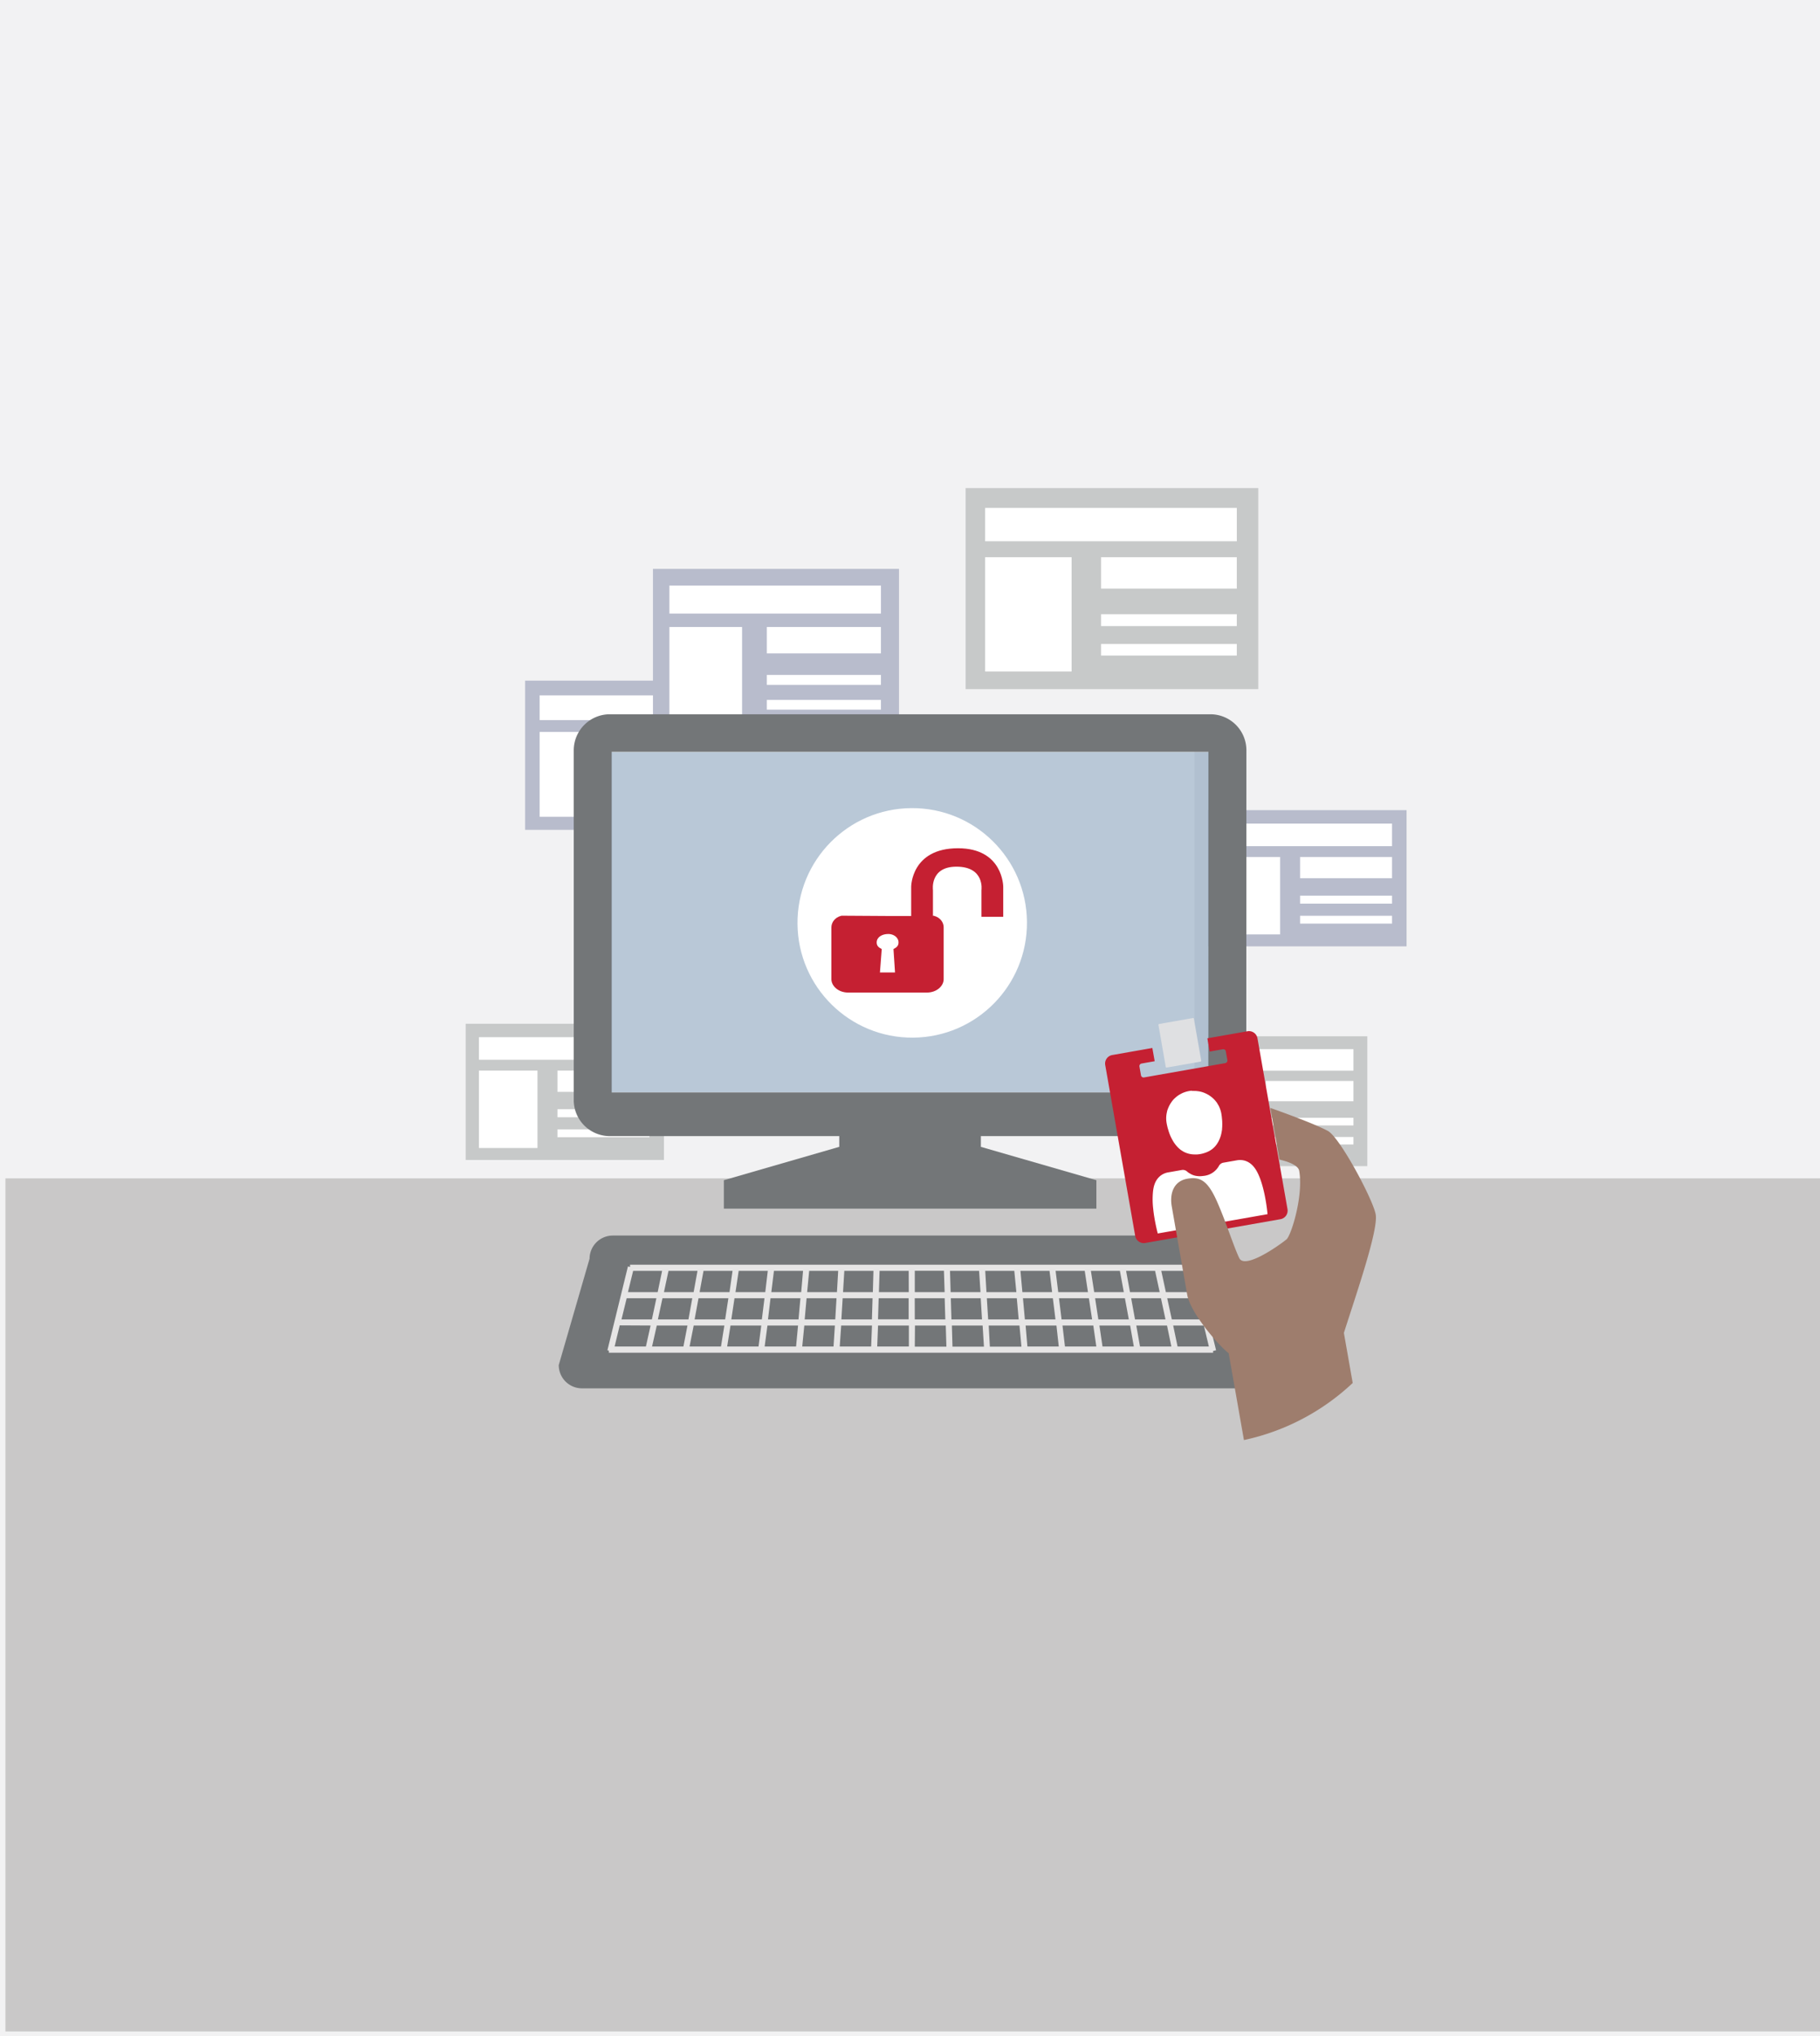 <svg xmlns="http://www.w3.org/2000/svg" width="1018.04" height="1138.6" viewBox="0 0 1018.04 1138.6"><defs><style>.cls-1{fill:#f2f2f3;}.cls-2{fill:#c9c8c8;}.cls-3,.cls-5{fill:#fff;}.cls-3{opacity:0;}.cls-4,.cls-8{fill:#c7c9c9;}.cls-6{fill:none;}.cls-7{fill:#b8bccc;}.cls-8{fill-rule:evenodd;}.cls-9{fill:#737678;}.cls-10{fill:#e6e5e5;}.cls-11{fill:#50779c;opacity:0.4;}.cls-12{fill:#c52032;}.cls-13{fill:#dfe0e2;}.cls-14{fill:#9e7d6d;}</style></defs><g id="Layer_3" data-name="Layer 3"><rect class="cls-1" width="1018.04" height="1138.6"/></g><g id="Layer_1" data-name="Layer 1"><rect class="cls-2" x="3.04" y="658.97" width="1018.96" height="477.07"/><rect class="cls-3" x="259.57" y="570.19" width="114.01" height="80.64"/><rect class="cls-4" x="260.48" y="572.51" width="110.91" height="76.17"/><rect class="cls-5" x="267.89" y="598.7" width="32.76" height="43.3"/><rect class="cls-5" x="311.82" y="631.57" width="51.44" height="4.38"/><rect class="cls-5" x="311.82" y="620.3" width="51.44" height="4.49"/><rect class="cls-5" x="311.82" y="598.7" width="51.44" height="11.89"/><rect class="cls-5" x="267.89" y="580.02" width="95.37" height="12.62"/><rect class="cls-6" x="259.57" y="570.19" width="114.01" height="80.64"/><rect class="cls-3" x="292.73" y="378.09" width="124.89" height="88.33"/><rect class="cls-7" x="293.73" y="380.64" width="121.49" height="83.43"/><rect class="cls-5" x="301.85" y="409.32" width="35.89" height="47.43"/><rect class="cls-5" x="349.96" y="445.32" width="56.35" height="4.8"/><rect class="cls-5" x="349.96" y="432.98" width="56.35" height="4.91"/><rect class="cls-5" x="349.96" y="409.32" width="56.35" height="13.03"/><rect class="cls-5" x="301.85" y="388.86" width="104.46" height="13.83"/><rect class="cls-6" x="292.73" y="378.09" width="124.89" height="88.33"/><rect class="cls-3" x="364.11" y="315.26" width="141.46" height="100.05"/><rect class="cls-7" x="365.24" y="318.13" width="137.62" height="94.5"/><rect class="cls-5" x="374.44" y="350.63" width="40.65" height="53.72"/><rect class="cls-5" x="428.94" y="391.41" width="63.82" height="5.44"/><rect class="cls-5" x="428.94" y="377.43" width="63.82" height="5.57"/><rect class="cls-5" x="428.94" y="350.63" width="63.82" height="14.76"/><rect class="cls-5" x="374.44" y="327.46" width="118.33" height="15.66"/><rect class="cls-6" x="364.11" y="315.26" width="141.46" height="100.05"/><rect class="cls-3" x="538.77" y="269.53" width="168.29" height="119.03"/><rect class="cls-4" x="540.12" y="272.95" width="163.73" height="112.43"/><rect class="cls-5" x="551.05" y="311.61" width="48.36" height="63.92"/><rect class="cls-5" x="615.89" y="360.13" width="75.93" height="6.47"/><rect class="cls-5" x="615.89" y="343.49" width="75.93" height="6.62"/><rect class="cls-5" x="615.89" y="311.61" width="75.93" height="17.56"/><rect class="cls-5" x="551.05" y="284.04" width="140.78" height="18.64"/><rect class="cls-6" x="538.77" y="269.53" width="168.29" height="119.03"/><rect class="cls-3" x="658.22" y="577.32" width="108.69" height="76.88"/><polygon class="cls-8" points="675.98 610.91 659.09 611.41 659.09 652.15 764.83 652.15 764.83 579.53 675.87 579.53 675.98 610.91"/><rect class="cls-5" x="666.15" y="604.5" width="31.23" height="41.28"/><rect class="cls-5" x="708.03" y="635.83" width="49.04" height="4.18"/><rect class="cls-5" x="708.03" y="625.09" width="49.04" height="4.28"/><rect class="cls-5" x="708.03" y="604.5" width="49.04" height="11.34"/><rect class="cls-5" x="680.43" y="586.7" width="76.64" height="12.04"/><rect class="cls-6" x="658.22" y="577.32" width="108.69" height="76.88"/><rect class="cls-3" x="674.97" y="450.74" width="114.01" height="80.64"/><rect class="cls-7" x="675.88" y="453.06" width="110.91" height="76.17"/><rect class="cls-5" x="683.29" y="479.25" width="32.76" height="43.3"/><rect class="cls-5" x="727.22" y="512.12" width="51.44" height="4.38"/><rect class="cls-5" x="727.22" y="500.85" width="51.44" height="4.49"/><rect class="cls-5" x="727.22" y="479.25" width="51.44" height="11.89"/><rect class="cls-5" x="683.29" y="460.58" width="95.37" height="12.62"/><rect class="cls-6" x="674.97" y="450.74" width="114.01" height="80.64"/><rect class="cls-5" x="330.36" y="415.06" width="337.74" height="197.9"/><path class="cls-9" d="M677,399.44H341.21a20.19,20.19,0,0,0-20.28,20.07V615.27a20.18,20.18,0,0,0,20.28,20.07H469.45v6L404.9,660v15.89H613.27V660l-64.6-18.65v-6H676V610.91H342.17V420.46H675.94s0,214.94-.06,214.88c18.93-.24,21.25-14.66,21.25-24.38l.06-191.45A20.14,20.14,0,0,0,677,399.44"/><path class="cls-9" d="M705.57,763.39a12.94,12.94,0,0,1-13,13H325.48a13,13,0,0,1-12.94-13l17.24-59.5a13,13,0,0,1,13-12.94H675.38a13,13,0,0,1,12.92,12.94Z"/><path class="cls-10" d="M680.23,755.11l-11.5-46.91-1.86.45v-1.4H352.43v1.29l-1.18-.34-11.49,46.91.82.2v1.16h338v-1ZM390.72,726h16.71l-1.81,11.85H388.54Zm-5.63,11.85H368L370.57,726h16.67ZM410.85,726h16.77l-1.47,11.85H409.07ZM431,726h16.73l-1.07,11.85H429.58Zm20.17,0h16.74l-.7,11.85H450.11Zm20.18,0h16.73l-.36,11.85H470.63Zm20.14,0h16.77V737.8H491.13Zm20.18,0h16.75l.35,11.85H511.7Zm20.18,0h16.73l.72,11.85H532.2ZM552,726h16.76l1.06,11.85H552.74Zm20.2,0h16.73l1.46,11.85H573.28Zm20.16,0h16.72l1.81,11.85H593.8Zm20.2,0h16.67l2.19,11.85H614.37Zm20.17,0h16.67l2.53,11.85H634.89Zm20.16,0h16.66l2.92,11.85h-17Zm-.75-3.41-2.56-11.89h16.25l2.89,11.89Zm-3.46,0H632.08l-2.18-11.89h16.21Zm-20.06,0H612.05l-1.85-11.89h16.23Zm-20.06,0H591.94l-1.47-11.89h16.29Zm-20.05,0H571.88l-1.09-11.89h16.28Zm-20,0H551.79l-.69-11.89h16.26Zm-20.06,0H531.75l-.35-11.89h16.27Zm-20.06,0H511.7V710.65H528Zm-20.06,0H491.63l.37-11.89h16.29Zm-20.09,0H471.56l.72-11.89h16.29Zm-20.08,0H451.49l1.13-11.89h16.23Zm-20,0H431.45l1.46-11.89h16.28Zm-20.1,0H411.41l1.78-11.89h16.28Zm-20,0H391.33l2.19-11.89h16.24Zm-20.07,0h-16.6l2.54-11.89h16.22Zm-20.11,0H351.25l2.91-11.89h16.2Zm-.72,3.41-2.52,11.85h-17l2.9-11.85Zm-3.25,15.26L361.3,753H343.79l2.86-11.83Zm3.47,0h17.16L382.28,753H364.74Zm20.65,0h17.15L403.29,753H385.71Zm20.59,0h17.21L424.29,753H406.75Zm20.66,0H446.4L445.3,753H427.71Zm20.62,0H467L466.25,753H448.74Zm20.62,0h17.24L487.29,753H469.72Zm20.62,0h17.25V753H490.68Zm20.66,0h17.22l.36,11.83H511.7Zm20.64,0h17.2l.74,11.83h-17.6Zm20.61,0h17.2l1.1,11.83H553.69Zm20.64,0h17.24L592.24,753H574.69Zm20.62,0h17.24L613.24,753H595.7Zm20.66,0h17.18L634.22,753H616.7Zm20.62,0h17.19L655.22,753H637.68Zm20.64,0h17.16L676.2,753H658.69Z"/><rect class="cls-11" x="342.08" y="420.61" width="333.96" height="190.2"/><path class="cls-12" d="M697.74,576.71l-22.38,3.94,1.3,7.41,7.31-1.29a1.13,1.13,0,0,1,.55,0,1.39,1.39,0,0,1,1.16,1.14l.87,4.94a1.39,1.39,0,0,1-.7,1.46,1.17,1.17,0,0,1-.51.22l-45.42,8a1.47,1.47,0,0,1-1.69-1.17l-.87-4.94a1.47,1.47,0,0,1,1.19-1.67l7.34-1.29-1.31-7.41L622.17,590a4.83,4.83,0,0,0-3.95,5.56L635,691.18a4.85,4.85,0,0,0,5.61,3.92l75.57-13.29a4.85,4.85,0,0,0,4-5.6l-16.81-95.62a4.83,4.83,0,0,0-5.64-3.88"/><path class="cls-5" d="M666.83,610.1a8.16,8.16,0,0,1,1.31,0,5.82,5.82,0,0,1,.59,0c.45,0,.88.07,1.31.12a13.71,13.71,0,0,1,4.37,1.27,7,7,0,0,1,.91.45,3.29,3.29,0,0,1,.61.34,5.66,5.66,0,0,1,.73.47,14.61,14.61,0,0,1,3.53,3.27,8.05,8.05,0,0,1,.77,1.07s0,0,0,.06c.27.4.5.8.73,1.21a13.91,13.91,0,0,1,.71,1.62,9.48,9.48,0,0,1,.41,1.24,13.41,13.41,0,0,1,.36,1.52c.11.65.2,1.34.29,2,0,.47.1.94.12,1.41a14,14,0,0,1,.09,1.58,17.26,17.26,0,0,1,0,1.76,11.2,11.2,0,0,1-.1,1.64.7.7,0,0,1,0,.25c0,.55-.14,1.08-.23,1.64a17.47,17.47,0,0,1-2,5.72c-.2.32-.4.64-.57.93s-.55.73-.81,1.07-.46.52-.7.79a.58.58,0,0,0-.14.12,10.88,10.88,0,0,1-.86.79,13.52,13.52,0,0,1-3.53,2,.43.43,0,0,1-.18.06c-.46.18-.94.33-1.43.48a17.74,17.74,0,0,1-1.74.4c-.59.1-1.16.17-1.73.21a9.66,9.66,0,0,1-1.31,0,13.18,13.18,0,0,1-5.93-1.35,6.7,6.7,0,0,1-1-.59,8.38,8.38,0,0,1-1.24-.83c-.41-.35-.82-.69-1.22-1.09l-.59-.63a18.52,18.52,0,0,1-2.62-3.74c-.23-.38-.39-.73-.58-1.11a13.21,13.21,0,0,1-.76-1.72,10.45,10.45,0,0,1-.48-1.28,12.23,12.23,0,0,1-.44-1.42c-.2-.6-.38-1.24-.52-1.85s-.3-1.32-.41-2a14.94,14.94,0,0,1,.19-6.08,6.84,6.84,0,0,1,.39-1.44c.17-.47.35-.92.56-1.37a7.87,7.87,0,0,1,.52-1.05,9,9,0,0,1,.57-1c.21-.32.44-.64.67-1,0,0,0,0,0,0a12.65,12.65,0,0,1,2-2.17,9.37,9.37,0,0,1,.89-.76,14.72,14.72,0,0,1,2.06-1.32c.2-.1.41-.23.64-.34.39-.19.78-.36,1.2-.52a15.88,15.88,0,0,1,2.88-.8,13.89,13.89,0,0,1,1.58-.18"/><path class="cls-5" d="M709,679l-61.4,10.79c-.7-2.71-1.43-6.08-2-9.61-.11-.62-.19-1.28-.28-1.93s-.19-1.46-.25-2.18c-.07-.57-.14-1.16-.18-1.72a44.51,44.51,0,0,1,0-7.38,22.07,22.07,0,0,1,.4-2.84c1.2-5.63,4.85-7.93,8.13-8.5l7.52-1.32a3.56,3.56,0,0,1,3,.77,7.71,7.71,0,0,0,1.66,1.18,8.64,8.64,0,0,0,1.35.71,9.78,9.78,0,0,0,2.33.65s0,0,.07,0a11.09,11.09,0,0,0,2.66.1,7,7,0,0,0,.91-.1,3.36,3.36,0,0,0,.6-.07l.09,0a11,11,0,0,0,8.25-5.62,3.52,3.52,0,0,1,2.53-1.75l7.52-1.32c3.28-.58,7.49.34,10.54,5.22,3.88,6.13,5.87,17.65,6.57,24.92"/><path class="cls-13" d="M667.81,569.72l4.11,23.37a.5.5,0,0,1-.41.59L652.65,597a.53.53,0,0,1-.52-.22.43.43,0,0,1-.06-.18L648,573.21a.41.41,0,0,1,0-.19.52.52,0,0,1,.42-.4l18.85-3.31a.5.5,0,0,1,.59.41"/><path class="cls-14" d="M769.52,679.2c-1.32-8-20-43.18-26.81-46.79-9-4.78-32.14-12.83-32.14-12.83l5.09,28.91s10.31,2,11.06,6.24c2.47,14.06-4.53,36.21-7.09,38.34-3.85,3.2-23.29,17-26.43,10.49s-7.05-19.21-12.07-30.78c-5.35-12.34-9.51-14.93-17-13.61s-10,8.06-8.68,15.59L664.07,724c1.78,10.17,17.41,28.32,23.2,32.74l8.54,48.57a127.76,127.76,0,0,0,60.84-31.92l-4.93-28C758.86,723,771,688,769.52,679.2Z"/><circle class="cls-5" cx="510.3" cy="516.07" r="64.18" transform="translate(-4.07 4.05) rotate(-0.45)"/><path class="cls-12" d="M500.64,543.81h-8.43l1-13.09c-1.87-.9-2.83-1.88-2.83-3.68,0-2.86,2.83-4.74,6.56-4.74,2.84,0,5.67,1.88,5.67,4.74,0,1.8-1,2.78-2.83,3.68Zm21.57-31.73c-.14.44-51.49,0-51.49,0-3.73.9-5.67,3.76-5.67,6.54v29c0,3.68,3.8,7.44,9.4,7.44h44c5.6,0,9.4-3.76,9.4-7.44v-29C527.88,515.84,525.94,513,522.21,512.08Z"/><path class="cls-12" d="M521.86,512.62V497.74S520,484.66,535,484.66c15.9,0,14,13.08,14,13.08v14.88h0v.06h12.17V495.86s0-21.5-25.3-21.5c-26.19,0-26.19,21.5-26.19,21.5v16.82h12.16"/></g></svg>